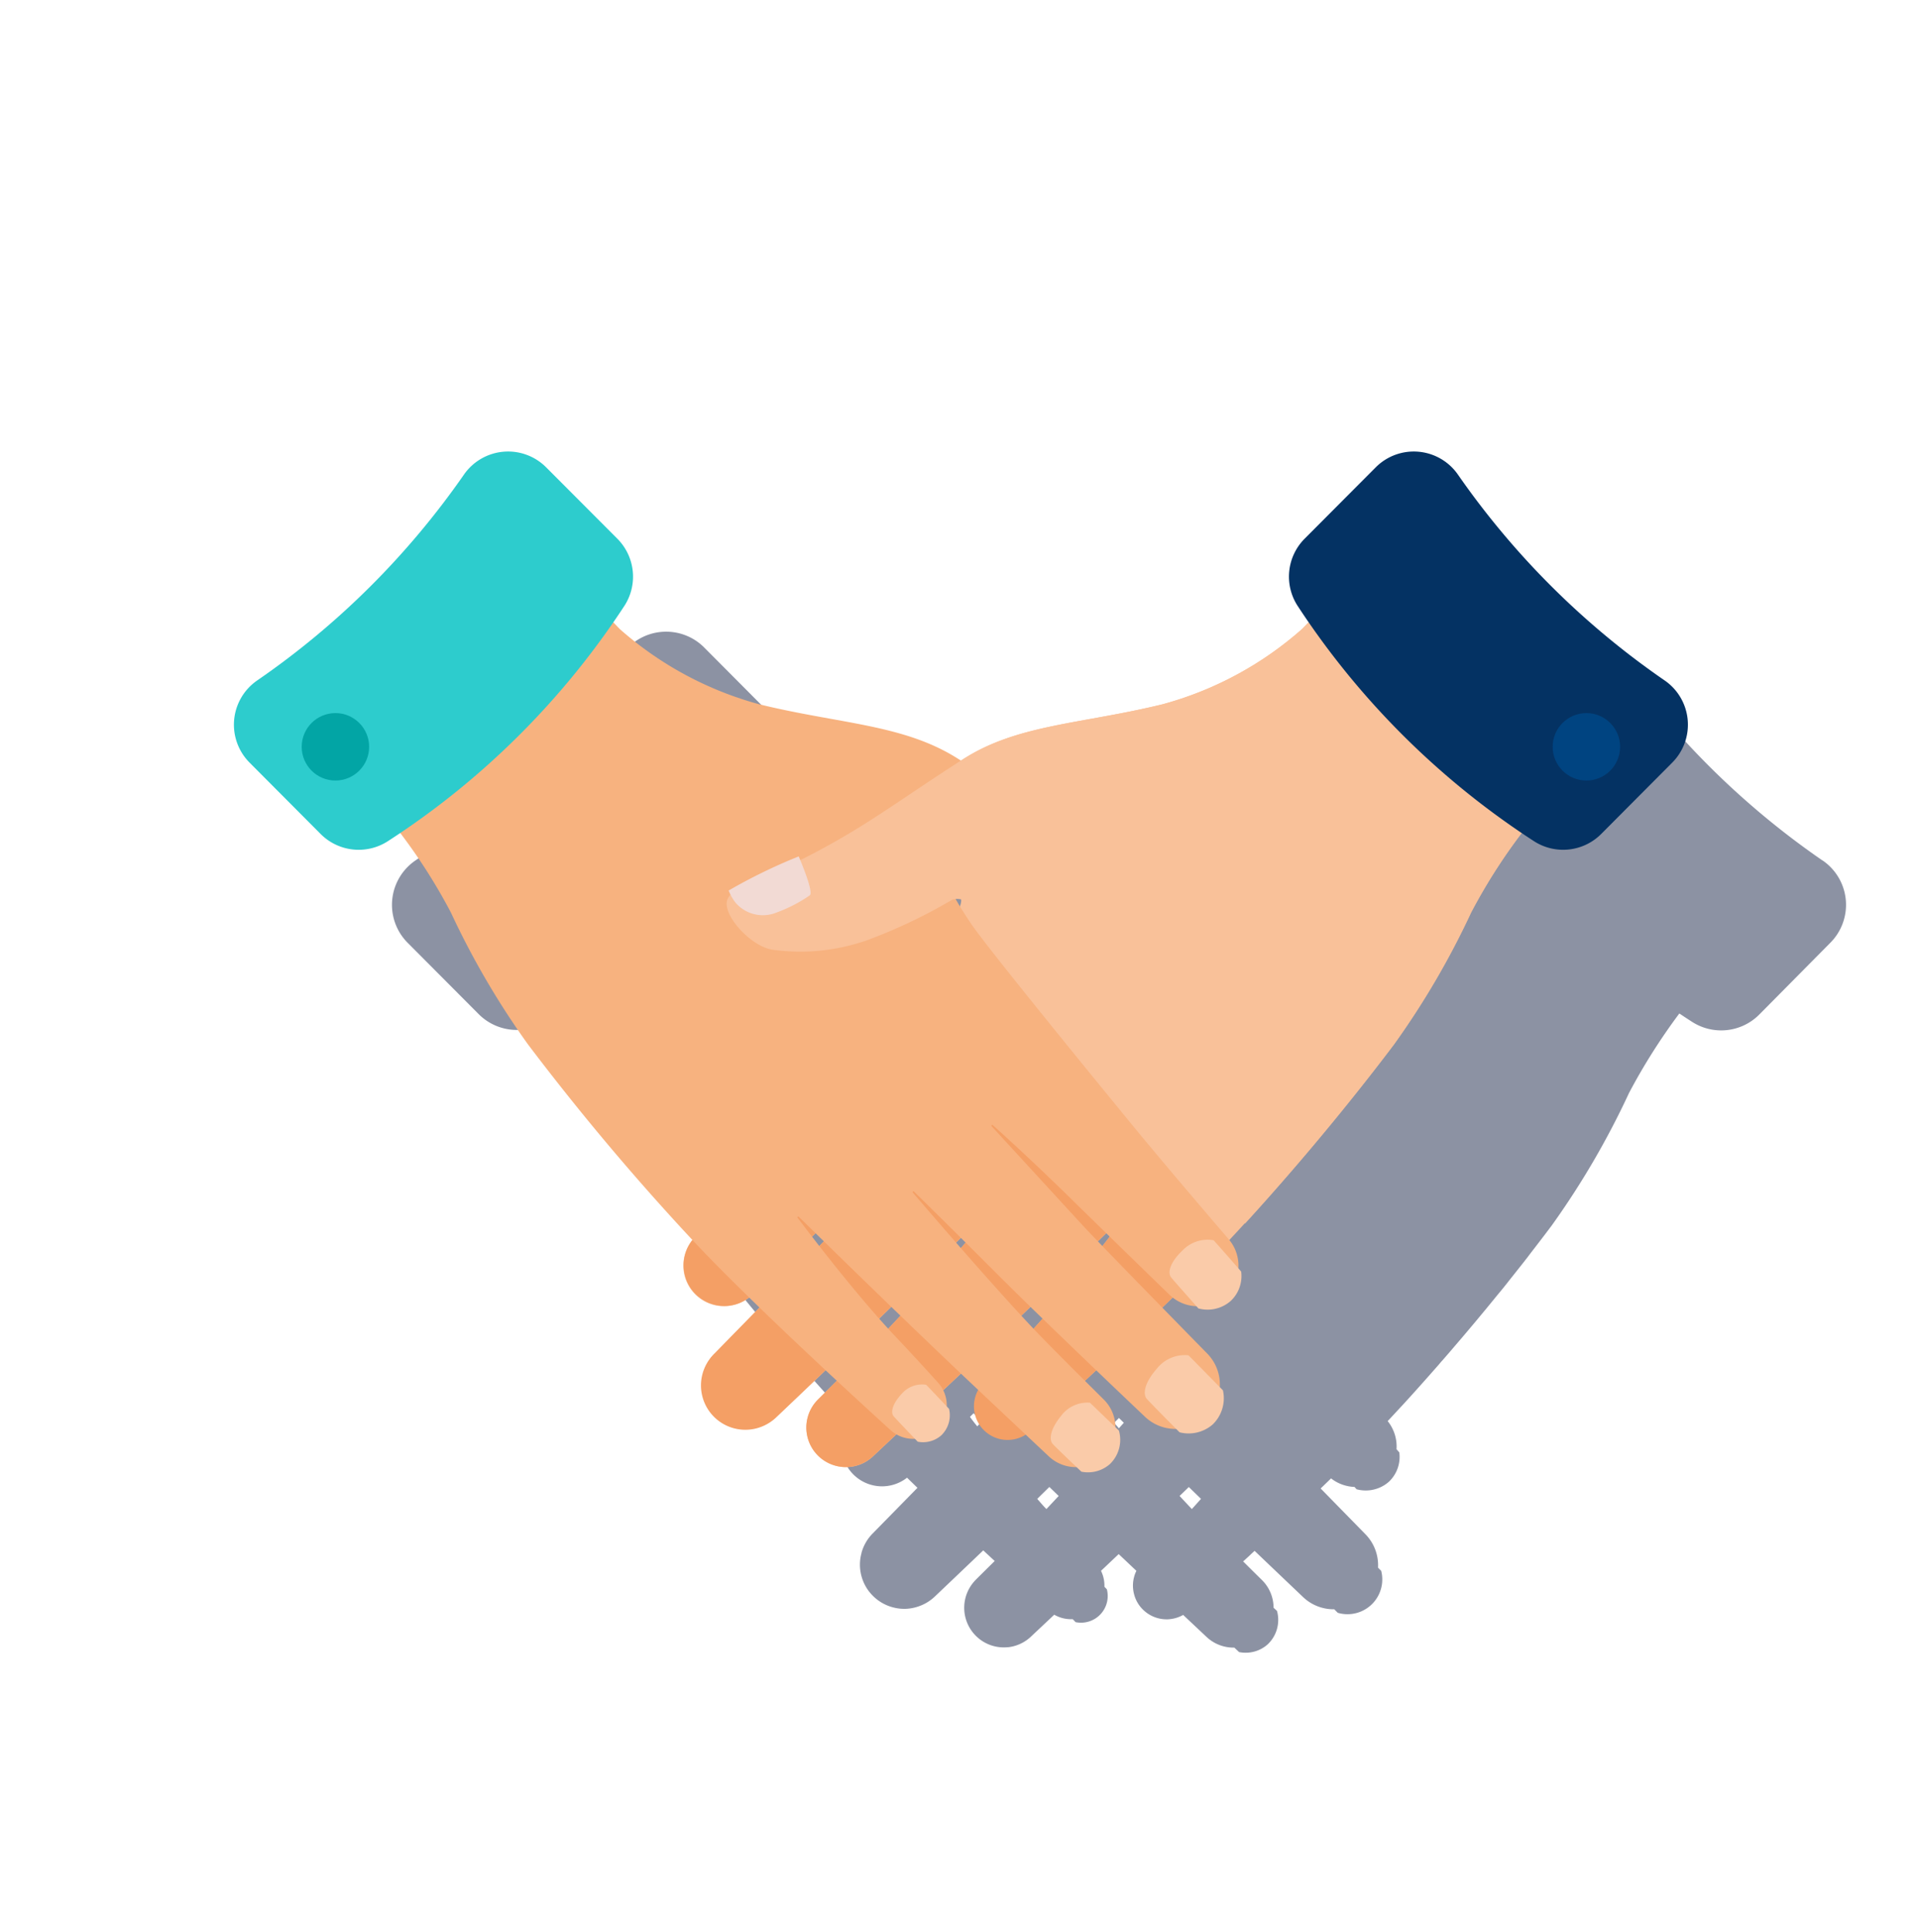 <svg xmlns="http://www.w3.org/2000/svg" xmlns:xlink="http://www.w3.org/1999/xlink" width="108.473" height="109.215" viewBox="0 0 108.473 109.215">
  <defs>
    <linearGradient id="linear-gradient" x1="0.351" y1="-4.145" x2="0.738" y2="-5.18" gradientUnits="objectBoundingBox">
      <stop offset="0" stop-color="#192647" stop-opacity="0.502"/>
      <stop offset="1" stop-color="#192647" stop-opacity="0"/>
    </linearGradient>
    <linearGradient id="linear-gradient-2" x1="93.85" y1="42.163" x2="92.683" y2="42.163" gradientUnits="objectBoundingBox">
      <stop offset="0" stop-color="#d8722c"/>
      <stop offset="1" stop-color="#d8722c" stop-opacity="0"/>
    </linearGradient>
  </defs>
  <g id="handshake_dark" transform="translate(-0.049 0.087)">
    <g id="Cuadrados_Blancos" data-name="Cuadrados Blancos" transform="translate(0.05 -0.087)">
      <rect id="Rectangle_1308" data-name="Rectangle 1308" width="108.472" height="109.215" fill="none"/>
    </g>
    <g id="Capa_1" data-name="Capa 1" transform="translate(13.275 25.437)">
      <path id="Path_15169" data-name="Path 15169" d="M200.84,208.452a45.966,45.966,0,0,1-11.672-11.62,3.037,3.037,0,0,0-4.645-.427l-4.023,4.043a3.037,3.037,0,0,0-.389,3.8c.2.307.4.613.613.92l-.363.384a19.665,19.665,0,0,1-7.894,4.255c-4.566,1.116-8.176,1.125-11.254,3.089l-.143.091-.143-.091c-3.071-1.965-6.679-1.965-11.245-3.089a19.762,19.762,0,0,1-7.894-4.255l-.37-.384c.211-.307.414-.613.613-.92a3.037,3.037,0,0,0-.389-3.8l-4.023-4.043a3.037,3.037,0,0,0-4.645.427,45.985,45.985,0,0,1-11.672,11.62,3.037,3.037,0,0,0-.445,4.645l4.023,4.041a3.037,3.037,0,0,0,3.8.406c.238-.152.477-.311.715-.47a34.184,34.184,0,0,1,2.847,4.5,46.5,46.5,0,0,0,4.355,7.451,140.817,140.817,0,0,0,9.221,11c.023.023.048.05.07.075a2.292,2.292,0,0,0,.239,3.123h0a2.29,2.29,0,0,0,2.965.118l.589.572-2.535,2.585a2.485,2.485,0,0,0-.627,1.086.486.486,0,0,1-.018.086,2.386,2.386,0,0,0-.066.42,2.5,2.5,0,0,0,.482,1.647,2.668,2.668,0,0,0,.323.357,2.5,2.5,0,0,0,1.216.613,2.466,2.466,0,0,0,.5.048,2.176,2.176,0,0,0,.264-.018,2.427,2.427,0,0,0,.357-.07c.045-.011.088-.025.13-.039a2.512,2.512,0,0,0,.947-.561c.763-.725,1.724-1.64,2.746-2.617l.647.6-.877.868-.179.179a2.159,2.159,0,0,0-.161.179,2.24,2.24,0,0,0,.218,3.067h0a2.229,2.229,0,0,0,1.72.581h.036a2.238,2.238,0,0,0,.341-.064l.105-.032a2.233,2.233,0,0,0,.843-.5l1.32-1.242a1.9,1.9,0,0,0,1.043.252c.057.057.111.114.163.168a1.509,1.509,0,0,0,1.768-1.856l-.138-.145a1.906,1.906,0,0,0-.193-.9c.22-.205.443-.418.675-.638l.325-.307.325.307c.232.22.456.432.675.638q-.048.1-.086.2c-.02.059-.038.118-.052.179a1.9,1.9,0,0,0-.021.82,2.044,2.044,0,0,0,.052.205.891.891,0,0,0,.03.091,1.872,1.872,0,0,0,.5.747,1.9,1.9,0,0,0,1.283.5h0a1.172,1.172,0,0,0,.193-.011,1.89,1.89,0,0,0,.745-.238l1.32,1.242a2.226,2.226,0,0,0,1.574.606l.266.252a1.872,1.872,0,0,0,1.608-.427,1.9,1.9,0,0,0,.536-1.9l-.193-.179a2.21,2.21,0,0,0-.665-1.574c-.32-.314-.675-.666-1.056-1.045l.113-.1.057-.054c.1-.089.2-.179.295-.275l.1-.091.082-.077c1.022.977,1.983,1.892,2.746,2.617a2.5,2.5,0,0,0,1.758.686l.2.2a1.965,1.965,0,0,0,2.453-2.374l-.179-.179a2.5,2.5,0,0,0-.715-1.892l-2.53-2.585.013-.012.107-.1.255-.248.125-.121.089-.088a2.3,2.3,0,0,0,1.327.484c.039.045.079.087.114.13a1.978,1.978,0,0,0,1.827-.422,1.931,1.931,0,0,0,.591-1.661l-.157-.179a2.294,2.294,0,0,0-.5-1.59c.021-.025.046-.052.07-.075.28-.3.556-.6.829-.893h0l.407-.447.234-.259q.341-.379.673-.754l.052-.059c.205-.23.407-.461.607-.688.075-.086.146-.179.221-.255l.42-.484.25-.293.372-.434.259-.305c.116-.136.23-.273.343-.407l.261-.311.322-.388.255-.307.307-.375.245-.3c.1-.123.2-.243.295-.357l.236-.291.28-.357.223-.28.272-.343.207-.261.266-.341.179-.238.264-.341c.054-.071.111-.143.163-.213l.273-.357.127-.166.37-.491A46.2,46.2,0,0,0,189.9,221.6a34.191,34.191,0,0,1,2.847-4.5c.238.159.477.318.715.47a3.037,3.037,0,0,0,3.8-.406l4.014-4.055a3.037,3.037,0,0,0-.439-4.664ZM152.852,239.7l.472.461-.263.277c-.146-.179-.286-.357-.414-.536Zm7.946.536.073-.071.2-.2.275.272-.279.311Zm-3.658,3.632.523.506c-.241.259-.473.507-.693.74-.179-.179-.345-.379-.518-.575.23-.23.459-.452.684-.673Zm7.438.429.443-.429c.225.221.454.443.688.67-.179.2-.347.389-.518.575-.22-.232-.452-.481-.693-.74Z" transform="translate(-111.047 -185.335)" fill="url(#linear-gradient)"/>
      <path id="Path_15170" data-name="Path 15170" d="M247.137,190.912a19.665,19.665,0,0,1-7.894,4.255c-4.566,1.116-8.173,1.125-11.245,3.089-3.582,2.29-5.264,3.642-8.407,5.3s-4.937,1.924-4.977,2.847,1.517,2.54,2.68,2.646a11.39,11.39,0,0,0,5.293-.561,26.7,26.7,0,0,0,4.711-2.238c.715-.452.807,0,.016,1.268s-6.5,8.2-8.91,11.142c-1.633,2-4.109,4.905-5.684,6.74a2.294,2.294,0,0,0,.189,3.187h0a2.3,2.3,0,0,0,3.151-.041c1.429-1.386,3.594-3.491,5.422-5.286,2.028-1.994,3.691-3.516,4.568-4.305a.045.045,0,0,1,.064.064l-5.15,5.607c-.779.847-4.677,4.834-7.029,7.235a2.5,2.5,0,0,0,.027,3.537l.068.064h0a2.5,2.5,0,0,0,3.423-.027c2.194-2.083,6-5.716,8.3-8.014,2.2-2.2,3.866-3.841,4.753-4.712a.048.048,0,0,1,.066,0,.046.046,0,0,1,0,.057c-1.513,1.767-5.272,6.125-7.378,8.276-1.274,1.3-2.487,2.5-3.408,3.416a2.236,2.236,0,0,0-.025,3.164c.027.027.054.054.082.079h0a2.235,2.235,0,0,0,3.037-.018c1.016-.954,2.553-2.4,4.645-4.373,3.5-3.308,8.087-7.794,9.489-9.171a.044.044,0,0,1,.066.059c-.906,1.2-3.362,4.4-5.454,6.629-1.072,1.133-1.879,2.019-2.476,2.68a1.9,1.9,0,0,0,.118,2.68h0a1.9,1.9,0,0,0,2.571,0c2.553-2.322,8.26-7.585,11.254-10.807a140.5,140.5,0,0,0,9.236-10.991,46.2,46.2,0,0,0,4.355-7.451,32.113,32.113,0,0,1,3.167-4.891c.113-.068-11.926-11.951-11.926-11.951Z" transform="translate(-186.765 -180.877)" fill="#f9c199"/>
      <path id="Path_15171" data-name="Path 15171" d="M230.462,266.63c.273.645.85,2.085.615,2.208a8.262,8.262,0,0,1-1.87.965,2.036,2.036,0,0,1-2.322-.563,2.874,2.874,0,0,1-.384-.681A30.638,30.638,0,0,1,230.462,266.63Z" transform="translate(-198.54 -243.744)" fill="#f2dad4"/>
      <path id="Path_15172" data-name="Path 15172" d="M225.233,301.926c-2.1,2.656-5.286,6.526-6.933,8.537s-4.109,4.905-5.684,6.74a2.3,2.3,0,0,0,3.346,3.146c1.429-1.386,3.594-3.491,5.422-5.286,2.028-1.994,3.691-3.516,4.568-4.305a.046.046,0,1,1,.064.064l-5.155,5.607c-.779.847-4.677,4.834-7.029,7.235a2.507,2.507,0,1,0,3.517,3.573h0c2.194-2.083,6-5.716,8.3-8.014,2.2-2.2,3.866-3.841,4.754-4.712a.048.048,0,0,1,.066,0,.047.047,0,0,1,0,.057c-1.513,1.767-5.272,6.125-7.378,8.276-1.274,1.3-2.487,2.5-3.408,3.416a2.237,2.237,0,0,0-.025,3.164c.027.027.054.054.082.079h0a2.235,2.235,0,0,0,3.037-.018c1.016-.954,2.553-2.4,4.645-4.373,3.5-3.308,8.087-7.794,9.489-9.171a.044.044,0,0,1,.066.059c-.906,1.2-3.362,4.4-5.454,6.629-1.072,1.133-1.879,2.019-2.476,2.68A1.9,1.9,0,0,0,231.735,328c2.122-1.933,6.422-5.895,9.537-9.025C241.916,318.34,226.212,300.694,225.233,301.926Z" transform="translate(-186.662 -272.684)" fill="#f49f65"/>
      <path id="Path_15173" data-name="Path 15173" d="M281.9,279.685l6.122,6.431c1.4,1.322,7.994,8.594,9.887,10.381l-1.543,1.643-7.237,5.311-5.273-8.537a22.435,22.435,0,0,0-2.106-2.874l-3.7-4.287a4.03,4.03,0,0,1,.418-5.684c.08-.07.164-.136.25-.2h0C280.288,280.712,280.488,278.34,281.9,279.685Z" transform="translate(-240.075 -254.137)" fill="url(#linear-gradient-2)"/>
      <path id="Path_15174" data-name="Path 15174" d="M133.6,190.912a19.665,19.665,0,0,0,7.894,4.255c4.566,1.116,8.174,1.125,11.245,3.089,3.582,2.29,5.264,3.642,8.407,5.3s4.938,1.924,4.977,2.847-1.517,2.54-2.68,2.646a11.39,11.39,0,0,1-5.293-.561,26.705,26.705,0,0,1-4.711-2.238c-.715-.452-1.965-1.674-.016,1.268.825,1.25,6.5,8.2,8.909,11.142,1.633,2,4.109,4.905,5.684,6.74a2.294,2.294,0,0,1-.189,3.187h0a2.3,2.3,0,0,1-3.151-.041c-1.429-1.386-3.594-3.491-5.422-5.286-2.028-1.994-3.691-3.516-4.568-4.305a.045.045,0,0,0-.064.064l5.15,5.607c.779.847,4.677,4.834,7.029,7.235a2.5,2.5,0,0,1-.027,3.537l-.068.064h0a2.5,2.5,0,0,1-3.423-.027c-2.194-2.083-6-5.716-8.3-8.014-2.2-2.2-3.866-3.841-4.753-4.712a.048.048,0,0,0-.066,0,.046.046,0,0,0,0,.057c1.513,1.767,5.272,6.125,7.378,8.276,1.274,1.3,2.487,2.5,3.408,3.415a2.237,2.237,0,0,1,.025,3.164c-.027.027-.054.054-.082.079h0a2.235,2.235,0,0,1-3.037-.018c-1.016-.954-2.553-2.4-4.645-4.373-3.5-3.308-8.087-7.794-9.489-9.171a.044.044,0,0,0-.066.059c.906,1.2,3.362,4.4,5.454,6.629,1.072,1.133,1.879,2.019,2.476,2.68a1.9,1.9,0,0,1-.118,2.68h0a1.9,1.9,0,0,1-2.571,0c-2.553-2.322-8.26-7.585-11.254-10.807a140.47,140.47,0,0,1-9.234-10.991,46.2,46.2,0,0,1-4.355-7.451,32.109,32.109,0,0,0-3.167-4.891c-.113-.068,11.926-11.951,11.926-11.951Z" transform="translate(-111.792 -180.877)" fill="#f7b27f"/>
      <path id="Path_15175" data-name="Path 15175" d="M348.24,266.63c-.273.645-.85,2.085-.614,2.208a8.259,8.259,0,0,0,1.87.965,2.04,2.04,0,0,0,2.322-.563,2.876,2.876,0,0,0,.384-.681A30.643,30.643,0,0,0,348.24,266.63Z" transform="translate(-297.982 -243.744)" fill="#facba9"/>
      <path id="Path_15176" data-name="Path 15176" d="M366.083,389.91c.105.147,1.009,1.156,1.556,1.777a1.978,1.978,0,0,0,1.828-.422,1.931,1.931,0,0,0,.591-1.661c-.525-.611-1.477-1.686-1.558-1.77a1.952,1.952,0,0,0-1.754.575C366.031,389.083,365.9,389.655,366.083,389.91Z" transform="translate(-313.126 -343.25)" fill="#facba9"/>
      <path id="Path_15177" data-name="Path 15177" d="M360.652,424.293a2.02,2.02,0,0,0-1.8.772c-.693.79-.782,1.42-.563,1.681.122.147,1.234,1.275,1.861,1.9a2.069,2.069,0,0,0,1.87-.441h0a2.058,2.058,0,0,0,.581-1.933C361.985,425.646,360.747,424.383,360.652,424.293Z" transform="translate(-306.7 -373.206)" fill="#facba9"/>
      <path id="Path_15178" data-name="Path 15178" d="M332.287,440.9c-.586-.559-1.552-1.5-1.642-1.576a1.858,1.858,0,0,0-1.636.759c-.614.75-.675,1.336-.464,1.574.12.134,1.017,1,1.622,1.567a1.873,1.873,0,0,0,1.608-.427h0A1.9,1.9,0,0,0,332.287,440.9Z" transform="translate(-282.266 -385.558)" fill="#facba9"/>
      <path id="Path_15179" data-name="Path 15179" d="M281.041,436.514a1.574,1.574,0,0,0,.443-1.5c-.454-.482-1.227-1.3-1.3-1.365a1.527,1.527,0,0,0-1.384.523c-.536.575-.618,1.047-.456,1.25.1.12.881.941,1.368,1.447A1.558,1.558,0,0,0,281.041,436.514Z" transform="translate(-241.064 -380.898)" fill="#facba9"/>
      <path id="Path_15180" data-name="Path 15180" d="M87.618,139.4a3.037,3.037,0,0,0-4.645.425A45.909,45.909,0,0,1,71.3,151.448a3.037,3.037,0,0,0-.445,4.645l4.023,4.041a3.037,3.037,0,0,0,3.8.406,45.544,45.544,0,0,0,13.364-13.294,3.037,3.037,0,0,0-.389-3.8Z" transform="translate(-69.979 -138.514)" fill="#2dcccd"/>
      <ellipse id="Ellipse_222" data-name="Ellipse 222" cx="1.906" cy="1.906" rx="1.906" ry="1.906" transform="translate(3.828 14.785)" fill="#02a5a5"/>
      <path id="Path_15181" data-name="Path 15181" d="M258.4,190.912a19.665,19.665,0,0,1-7.894,4.255c-4.566,1.116-8.173,1.125-11.245,3.089-3.582,2.29-5.264,3.642-8.407,5.3s-4.937,1.924-4.977,2.847,1.517,2.54,2.68,2.646a11.39,11.39,0,0,0,5.293-.561,29.83,29.83,0,0,0,4.711-2.238c2.144-1.25,13.7,12.249,16.527,15.407.273.307-.155,3.13.118,2.83,3.573-3.914,6.567-7.665,8.4-10.1a46.2,46.2,0,0,0,4.355-7.451,32.113,32.113,0,0,1,3.167-4.891c.113-.068-11.926-11.951-11.926-11.951Z" transform="translate(-198.027 -180.877)" fill="#f9c199"/>
      <path id="Path_15182" data-name="Path 15182" d="M408.7,139.4a3.037,3.037,0,0,1,4.645.425,45.913,45.913,0,0,0,11.67,11.622,3.037,3.037,0,0,1,.445,4.645l-4.023,4.041a3.037,3.037,0,0,1-3.8.406,45.653,45.653,0,0,1-13.355-13.294,3.037,3.037,0,0,1,.389-3.8Z" transform="translate(-344.155 -138.514)" fill="#043263"/>
      <ellipse id="Ellipse_223" data-name="Ellipse 223" cx="1.906" cy="1.906" rx="1.906" ry="1.906" transform="translate(74.54 14.785)" fill="#004481"/>
      <path id="Path_15183" data-name="Path 15183" d="M230.462,266.63c.273.645.85,2.085.615,2.208a8.262,8.262,0,0,1-1.87.965,2.036,2.036,0,0,1-2.322-.563,2.874,2.874,0,0,1-.384-.681A30.638,30.638,0,0,1,230.462,266.63Z" transform="translate(-198.54 -243.744)" fill="#f2dad4"/>
    </g>
  </g>
</svg>

